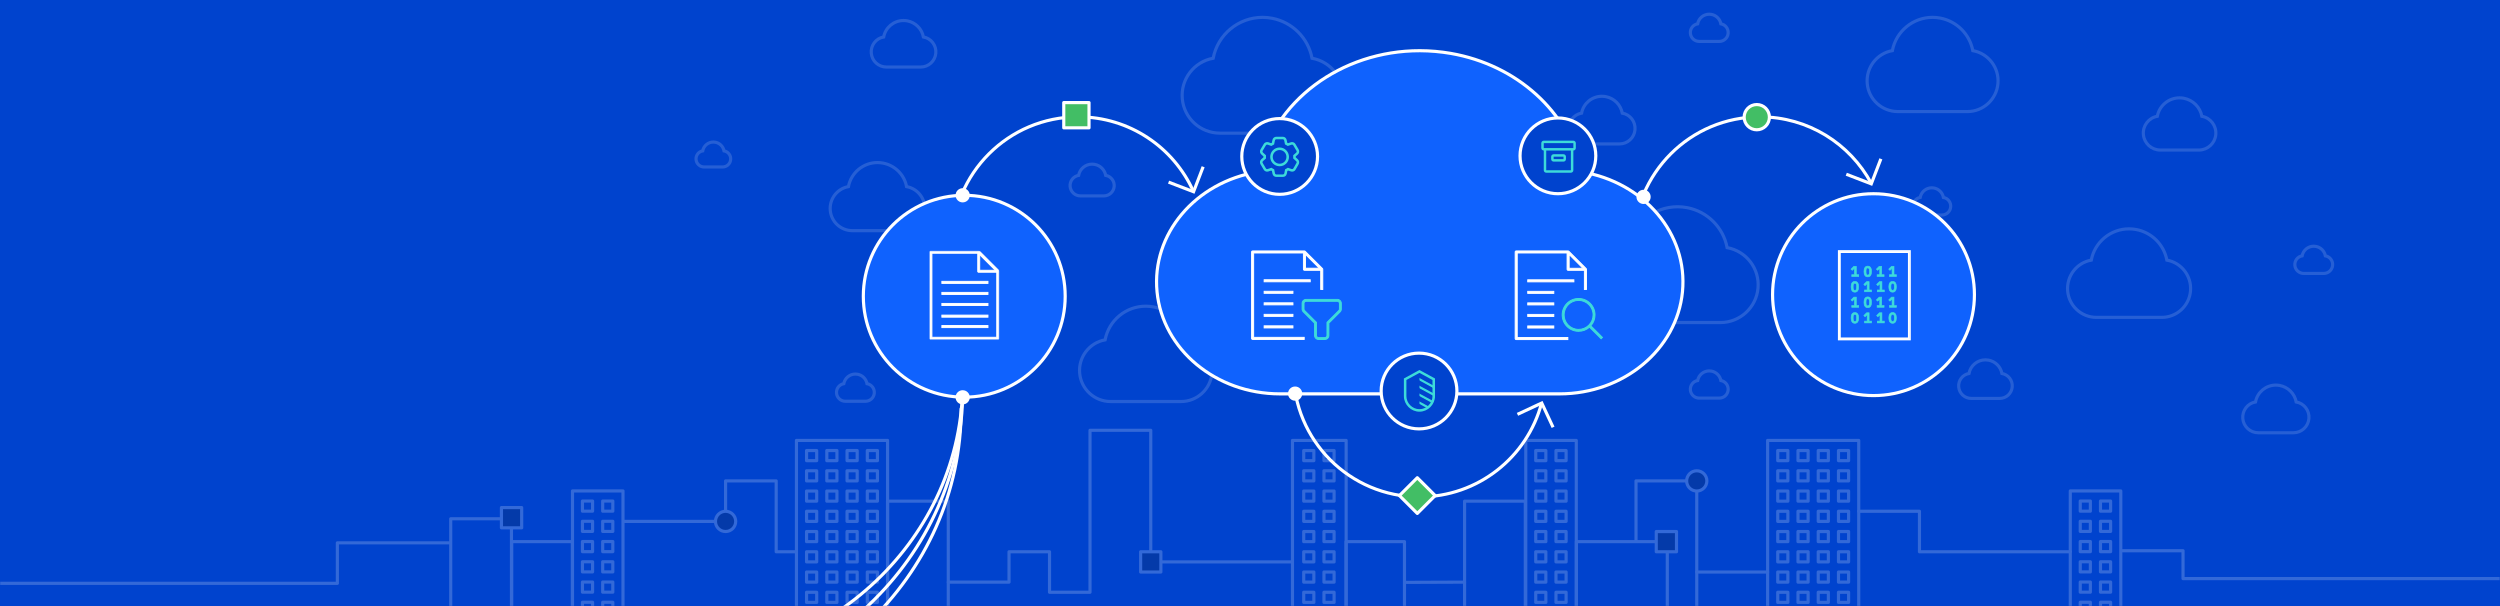 <?xml version="1.0" encoding="UTF-8"?>
<svg width="1584px" height="384px" viewBox="0 0 1584 384" version="1.1" xmlns="http://www.w3.org/2000/svg" xmlns:xlink="http://www.w3.org/1999/xlink">
    <title>max-1584px-16 column</title>
    <defs>
        <rect id="path-1" x="0" y="0" width="1584" height="384"></rect>
        <rect id="path-3" x="0" y="0" width="1584" height="384"></rect>
        <polygon id="path-5" points="0 410.5 1586 410.5 1586 -1.13686838e-13 0 -1.13686838e-13"></polygon>
        <polygon id="path-7" points="0 0 44 0 44 56.155 0 56.155"></polygon>
        <polygon id="path-9" points="0 1.77635684e-14 26 1.77635684e-14 26 26.682 0 26.682"></polygon>
        <path d="M0,24.718 C4.944,24.718 9.063,20.599 9.063,15.655 L9.063,15.655 L9.063,4.944 L0,0 L0,24.718 Z" id="path-11"></path>
        <path d="M0,24.718 C4.944,24.718 9.063,20.599 9.063,15.655 L9.063,15.655 L9.063,4.944 L0,0 L0,24.718 Z" id="path-13"></path>
        <path d="M0,24.718 C4.944,24.718 9.063,20.599 9.063,15.655 L9.063,15.655 L9.063,4.944 L0,0 L0,24.718 Z" id="path-15"></path>
        <path d="M0,24.718 C4.944,24.718 9.063,20.599 9.063,15.655 L9.063,15.655 L9.063,4.944 L0,0 L0,24.718 Z" id="path-17"></path>
        <polygon id="path-19" points="0 2.84217094e-14 64 2.84217094e-14 64 63.192 0 63.192"></polygon>
        <polygon id="path-21" points="-1.21502808e-12 0 64.198 0 64.198 64 -1.21502808e-12 64"></polygon>
        <polygon id="path-23" points="0 0 45.184 0 45.184 56.15 0 56.15"></polygon>
    </defs>
    <g id="max-1584px-16-column" stroke="none" stroke-width="1" fill="none" fill-rule="evenodd">
        <rect fill="#FFFFFF" x="0" y="0" width="1584" height="384"></rect>
        <g id="stage" transform="translate(0, -0)">
            <g id="background">
                <mask id="mask-2" fill="white">
                    <use xlink:href="#path-1"></use>
                </mask>
                <use id="Mask" fill="#0043CE" xlink:href="#path-1"></use>
            </g>
            <mask id="mask-4" fill="white">
                <use xlink:href="#path-3"></use>
            </mask>
            <use id="Mask" fill="#0043CE" xlink:href="#path-3"></use>
            <g id="illus" mask="url(#mask-4)">
                <g transform="translate(-2, -16)">
                    <g id="cloud" transform="translate(443, 25)" opacity="0.15">
                        <path d="M250.993,95 C246.793,94.997 243.183,97.979 242.393,102.104 C239.053,102.709 236.726,105.76 237.026,109.14 C237.326,112.521 240.154,115.115 243.548,115.122 L258.421,115.122 C261.814,115.115 264.643,112.521 264.942,109.14 C265.242,105.76 262.915,102.709 259.575,102.104 C258.901,98.584 256.149,95.832 252.629,95.157 C252.09,95.055 251.542,95.002 250.993,95 Z" id="Shape" stroke="#FFFFFF" stroke-width="2" fill-rule="nonzero"></path>
                        <path d="M816.995,219 C811.893,218.996 807.509,222.618 806.55,227.628 C802.494,228.362 799.667,232.068 800.032,236.174 C800.396,240.28 803.831,243.43 807.952,243.439 L826.016,243.439 C830.138,243.43 833.573,240.28 833.937,236.174 C834.301,232.068 831.474,228.362 827.419,227.628 C826.6,223.353 823.257,220.01 818.982,219.191 C818.327,219.067 817.662,219.003 816.995,219 Z" id="Shape" stroke="#FFFFFF" stroke-width="2" fill-rule="nonzero"></path>
                        <path d="M1000.997,235 C994.694,234.995 989.277,239.47 988.092,245.66 C983.081,246.567 979.589,251.146 980.039,256.219 C980.489,261.291 984.733,265.184 989.825,265.195 L1012.143,265.195 C1017.236,265.184 1021.479,261.291 1021.929,256.219 C1022.379,251.146 1018.887,246.567 1013.876,245.66 C1012.864,240.378 1008.734,236.248 1003.452,235.236 C1002.643,235.083 1001.821,235.004 1000.997,235 Z" id="Shape" stroke="#FFFFFF" stroke-width="2" fill-rule="nonzero"></path>
                        <path d="M641.992,226 C638.392,225.997 635.298,228.553 634.622,232.088 C631.76,232.606 629.765,235.221 630.022,238.118 C630.279,241.015 632.703,243.238 635.611,243.244 L648.357,243.244 C651.265,243.238 653.689,241.015 653.946,238.118 C654.203,235.221 652.209,232.606 649.347,232.088 C648.769,229.072 646.41,226.713 643.394,226.135 C642.931,226.047 642.462,226.002 641.992,226 Z" id="Shape" stroke="#FFFFFF" stroke-width="2" fill-rule="nonzero"></path>
                        <path d="M1024.992,147 C1021.392,146.997 1018.298,149.553 1017.622,153.088 C1014.76,153.606 1012.765,156.221 1013.022,159.118 C1013.279,162.015 1015.703,164.238 1018.611,164.244 L1031.357,164.244 C1034.265,164.238 1036.689,162.015 1036.946,159.118 C1037.203,156.221 1035.209,153.606 1032.347,153.088 C1031.769,150.072 1029.41,147.713 1026.394,147.135 C1025.931,147.047 1025.462,147.002 1024.992,147 Z" id="Shape" stroke="#FFFFFF" stroke-width="2" fill-rule="nonzero"></path>
                        <path d="M641.992,2.61800134e-06 C638.392,-0.003 635.298,2.553 634.622,6.088 C631.76,6.606 629.765,9.221 630.022,12.118 C630.279,15.015 632.703,17.238 635.611,17.244 L648.357,17.244 C651.265,17.238 653.689,15.015 653.946,12.118 C654.203,9.221 652.209,6.606 649.347,6.088 C648.769,3.072 646.41,0.713 643.394,0.135 C642.931,0.047 642.462,0.002 641.992,2.61800134e-06 Z" id="Shape" stroke="#FFFFFF" stroke-width="2" fill-rule="nonzero"></path>
                        <path d="M100.992,228 C97.392,227.997 94.298,230.553 93.622,234.088 C90.76,234.606 88.765,237.221 89.022,240.118 C89.279,243.015 91.703,245.238 94.611,245.244 L107.357,245.244 C110.265,245.238 112.689,243.015 112.946,240.118 C113.203,237.221 111.209,234.606 108.347,234.088 C107.769,231.072 105.41,228.713 102.394,228.135 C101.931,228.047 101.462,228.002 100.992,228 Z" id="Shape" stroke="#FFFFFF" stroke-width="2" fill-rule="nonzero"></path>
                        <path d="M131.497,4 C125.344,3.995 120.056,8.363 118.9,14.406 C114.008,15.292 110.599,19.761 111.038,24.713 C111.477,29.665 115.62,33.464 120.591,33.475 L142.377,33.475 C147.348,33.464 151.491,29.665 151.93,24.713 C152.37,19.761 148.96,15.292 144.069,14.406 C143.081,9.25 139.049,5.218 133.893,4.231 C133.103,4.081 132.301,4.004 131.497,4 Z" id="Shape" stroke="#FFFFFF" stroke-width="2" fill-rule="nonzero"></path>
                        <path d="M782.992,110 C779.392,109.997 776.298,112.553 775.622,116.088 C772.76,116.606 770.765,119.221 771.022,122.118 C771.279,125.015 773.703,127.238 776.611,127.244 L789.357,127.244 C792.265,127.238 794.689,125.015 794.946,122.118 C795.203,119.221 793.209,116.606 790.347,116.088 C789.769,113.072 787.41,110.713 784.394,110.135 C783.931,110.047 783.462,110.002 782.992,110 Z" id="Shape" stroke="#FFFFFF" stroke-width="2" fill-rule="nonzero"></path>
                        <path d="M359.016,2 C343.702,1.987 330.541,12.859 327.662,27.9 C315.487,30.104 307.001,41.229 308.095,53.554 C309.188,65.878 319.499,75.336 331.872,75.362 L386.096,75.362 C398.469,75.336 408.78,65.878 409.874,53.554 C410.967,41.229 402.482,30.104 390.307,27.9 C387.849,15.068 377.813,5.032 364.981,2.574 C363.014,2.201 361.018,2.009 359.016,2 Z" id="Shape" stroke="#FFFFFF" stroke-width="2" fill-rule="nonzero"></path>
                        <path d="M115.003,94 C105.997,93.993 98.256,100.386 96.563,109.232 C89.403,110.528 84.413,117.071 85.056,124.319 C85.699,131.567 91.763,137.129 99.039,137.145 L130.929,137.145 C138.206,137.129 144.27,131.567 144.913,124.319 C145.556,117.071 140.565,110.528 133.405,109.232 C131.96,101.685 126.058,95.783 118.511,94.338 C117.354,94.118 116.18,94.005 115.003,94 Z" id="Shape-Copy" stroke="#FFFFFF" stroke-width="2" fill-rule="nonzero"></path>
                        <path d="M10.991,81 C7.692,80.997 4.856,83.34 4.236,86.58 C1.613,87.055 -0.215,89.452 0.02,92.107 C0.256,94.762 2.477,96.8 5.143,96.805 L16.825,96.805 C19.491,96.8 21.712,94.762 21.948,92.107 C22.184,89.452 20.355,87.055 17.732,86.58 C17.203,83.815 15.041,81.653 12.276,81.124 C11.852,81.043 11.422,81.002 10.991,81 Z" id="Shape-Copy" stroke="#FFFFFF" stroke-width="2" fill-rule="nonzero"></path>
                        <path d="M573.997,52 C567.694,51.995 562.277,56.47 561.092,62.66 C556.081,63.567 552.589,68.146 553.039,73.219 C553.489,78.291 557.733,82.184 562.825,82.195 L585.143,82.195 C590.236,82.184 594.479,78.291 594.929,73.219 C595.379,68.146 591.887,63.567 586.876,62.66 C585.864,57.378 581.734,53.248 576.452,52.236 C575.643,52.083 574.821,52.004 573.997,52 Z" id="Shape" stroke="#FFFFFF" stroke-width="2" fill-rule="nonzero"></path>
                        <path d="M939.999,53 C933.095,52.994 927.162,57.896 925.864,64.676 C920.375,65.67 916.55,70.685 917.043,76.241 C917.536,81.797 922.184,86.06 927.762,86.072 L952.207,86.072 C957.784,86.06 962.433,81.797 962.926,76.241 C963.419,70.685 959.593,65.67 954.105,64.676 C952.997,58.891 948.472,54.367 942.688,53.259 C941.801,53.091 940.901,53.004 939.999,53 Z" id="Shape" stroke="#FFFFFF" stroke-width="2" fill-rule="nonzero"></path>
                        <path d="M622.016,122 C606.702,121.987 593.541,132.859 590.662,147.9 C578.487,150.104 570.001,161.229 571.095,173.554 C572.188,185.878 582.499,195.336 594.872,195.362 L649.096,195.362 C661.469,195.336 671.78,185.878 672.874,173.554 C673.967,161.229 665.482,150.104 653.307,147.9 C650.849,135.068 640.813,125.032 627.981,122.574 C626.014,122.201 624.018,122.009 622.016,122 Z" id="Shape" stroke="#FFFFFF" stroke-width="2" fill-rule="nonzero"></path>
                        <path d="M783.51,2 C771.05,1.99 760.341,10.836 757.998,23.074 C748.092,24.868 741.187,33.919 742.077,43.948 C742.967,53.976 751.356,61.671 761.424,61.693 L805.544,61.693 C815.612,61.671 824.002,53.976 824.891,43.948 C825.781,33.919 818.877,24.868 808.97,23.074 C806.97,12.633 798.805,4.467 788.363,2.467 C786.763,2.164 785.139,2.007 783.51,2 Z" id="Shape" stroke="#FFFFFF" stroke-width="2" fill-rule="nonzero"></path>
                        <path d="M908.009,136 C896.299,135.99 886.235,144.303 884.034,155.804 C874.725,157.49 868.236,165.996 869.072,175.42 C869.908,184.843 877.793,192.075 887.253,192.095 L928.715,192.095 C938.176,192.075 946.06,184.843 946.896,175.42 C947.732,165.996 941.244,157.49 931.934,155.804 C930.055,145.992 922.381,138.319 912.569,136.439 C911.066,136.154 909.539,136.007 908.009,136 Z" id="Shape" stroke="#FFFFFF" stroke-width="2" fill-rule="nonzero"></path>
                        <path d="M285.01,185 C272.4,184.99 261.562,193.942 259.191,206.328 C249.165,208.143 242.178,217.304 243.078,227.453 C243.978,237.602 252.469,245.39 262.658,245.412 L307.31,245.412 C317.499,245.39 325.99,237.602 326.89,227.453 C327.791,217.304 320.803,208.143 310.777,206.328 C308.753,195.761 300.489,187.497 289.922,185.473 C288.303,185.165 286.659,185.007 285.01,185 Z" id="Shape" stroke="#FFFFFF" stroke-width="2" fill-rule="nonzero"></path>
                    </g>
                    <g id="curve" transform="translate(605.194, 90.04)">
                        <path d="M-8.66862138e-13,79.974 C-8.66862138e-13,35.806 35.806,-4.26325641e-14 79.974,-4.26325641e-14 C112.441,-4.26325641e-14 140.389,19.347 152.919,47.14" id="Stroke-1" stroke="#FFFFFF" stroke-width="2"></path>
                        <path d="M216.269,220.195 C225.357,186.01 256.519,160.822 293.564,160.822 C337.733,160.822 373.539,196.628 373.539,240.797" id="Stroke-1" stroke="#FFFFFF" stroke-width="2" transform="translate(294.904, 200.81) rotate(180) translate(-294.904, -200.81) "></path>
                        <path d="M432,79.974 C432,35.806 467.806,-4.26325641e-14 511.974,-4.26325641e-14 C542.452,-4.26325641e-14 568.948,17.049 582.445,42.13" id="Stroke-1" stroke="#FFFFFF" stroke-width="2"></path>
                        <polyline id="Stroke-4" stroke="#FFFFFF" stroke-width="2" transform="translate(580.011, 36.964) rotate(-204) translate(-580.011, -36.964) " points="568.011 42.968 580.011 30.96 592.011 42.968"></polyline>
                    </g>
                    <g id="city" opacity="0.201" transform="translate(0, -0)">
                        <g id="Group-341" transform="translate(0, -0)">
                            <mask id="mask-6" fill="white">
                                <use xlink:href="#path-5"></use>
                            </mask>
                            <g id="Clip-127"></g>
                            <polygon id="Stroke-141" stroke="#FFFFFF" stroke-width="2" stroke-linecap="round" stroke-linejoin="round" mask="url(#mask-6)" points="929.953 410.5 968.438 410.5 968.438 333.531 929.953 333.531"></polygon>
                            <polygon id="Stroke-142" stroke="#FFFFFF" stroke-width="2" stroke-linecap="round" stroke-linejoin="round" mask="url(#mask-6)" points="854.883 410.5 891.883 410.5 891.883 359.188 854.883 359.188"></polygon>
                            <polygon id="Stroke-142" stroke="#FFFFFF" stroke-width="2" stroke-linecap="round" stroke-linejoin="round" mask="url(#mask-6)" points="326.2 410.5 364.684 410.5 364.684 359.188 326.2 359.188"></polygon>
                            <polygon id="Stroke-144" stroke="#FFFFFF" stroke-width="2" stroke-linecap="round" stroke-linejoin="round" mask="url(#mask-6)" points="820.914 410.5 854.914 410.5 854.914 295.047 820.914 295.047"></polygon>
                            <polygon id="Stroke-256" stroke="#FFFFFF" stroke-width="2" stroke-linecap="round" stroke-linejoin="round" mask="url(#mask-6)" points="840.867 307.875 847.281 307.875 847.281 301.461 840.867 301.461"></polygon>
                            <polygon id="Stroke-257" stroke="#FFFFFF" stroke-width="2" stroke-linecap="round" stroke-linejoin="round" mask="url(#mask-6)" points="828.039 307.875 834.453 307.875 834.453 301.461 828.039 301.461"></polygon>
                            <polygon id="Stroke-260" stroke="#FFFFFF" stroke-width="2" stroke-linecap="round" stroke-linejoin="round" mask="url(#mask-6)" points="840.867 320.703 847.281 320.703 847.281 314.289 840.867 314.289"></polygon>
                            <polygon id="Stroke-261" stroke="#FFFFFF" stroke-width="2" stroke-linecap="round" stroke-linejoin="round" mask="url(#mask-6)" points="828.039 320.703 834.453 320.703 834.453 314.289 828.039 314.289"></polygon>
                            <polygon id="Stroke-264" stroke="#FFFFFF" stroke-width="2" stroke-linecap="round" stroke-linejoin="round" mask="url(#mask-6)" points="840.867 333.531 847.281 333.531 847.281 327.117 840.867 327.117"></polygon>
                            <polygon id="Stroke-265" stroke="#FFFFFF" stroke-width="2" stroke-linecap="round" stroke-linejoin="round" mask="url(#mask-6)" points="828.039 333.531 834.453 333.531 834.453 327.117 828.039 327.117"></polygon>
                            <polygon id="Stroke-268" stroke="#FFFFFF" stroke-width="2" stroke-linecap="round" stroke-linejoin="round" mask="url(#mask-6)" points="840.867 346.359 847.281 346.359 847.281 339.945 840.867 339.945"></polygon>
                            <polygon id="Stroke-269" stroke="#FFFFFF" stroke-width="2" stroke-linecap="round" stroke-linejoin="round" mask="url(#mask-6)" points="828.039 346.359 834.453 346.359 834.453 339.945 828.039 339.945"></polygon>
                            <polygon id="Stroke-272" stroke="#FFFFFF" stroke-width="2" stroke-linecap="round" stroke-linejoin="round" mask="url(#mask-6)" points="840.867 359.188 847.281 359.188 847.281 352.773 840.867 352.773"></polygon>
                            <polygon id="Stroke-273" stroke="#FFFFFF" stroke-width="2" stroke-linecap="round" stroke-linejoin="round" mask="url(#mask-6)" points="828.039 359.188 834.453 359.188 834.453 352.773 828.039 352.773"></polygon>
                            <polygon id="Stroke-276" stroke="#FFFFFF" stroke-width="2" stroke-linecap="round" stroke-linejoin="round" mask="url(#mask-6)" points="840.867 372.016 847.281 372.016 847.281 365.602 840.867 365.602"></polygon>
                            <polygon id="Stroke-277" stroke="#FFFFFF" stroke-width="2" stroke-linecap="round" stroke-linejoin="round" mask="url(#mask-6)" points="828.039 372.016 834.453 372.016 834.453 365.602 828.039 365.602"></polygon>
                            <polygon id="Stroke-280" stroke="#FFFFFF" stroke-width="2" stroke-linecap="round" stroke-linejoin="round" mask="url(#mask-6)" points="840.867 384.844 847.281 384.844 847.281 378.43 840.867 378.43"></polygon>
                            <polygon id="Stroke-281" stroke="#FFFFFF" stroke-width="2" stroke-linecap="round" stroke-linejoin="round" mask="url(#mask-6)" points="828.039 384.844 834.453 384.844 834.453 378.43 828.039 378.43"></polygon>
                            <polygon id="Stroke-284" stroke="#FFFFFF" stroke-width="2" stroke-linecap="round" stroke-linejoin="round" mask="url(#mask-6)" points="840.867 397.672 847.281 397.672 847.281 391.258 840.867 391.258"></polygon>
                            <polygon id="Stroke-285" stroke="#FFFFFF" stroke-width="2" stroke-linecap="round" stroke-linejoin="round" mask="url(#mask-6)" points="828.039 397.672 834.453 397.672 834.453 391.258 828.039 391.258"></polygon>
                            <polygon id="Stroke-146" stroke="#FFFFFF" stroke-width="2" stroke-linecap="round" stroke-linejoin="round" mask="url(#mask-6)" points="564.352 410.5 602.836 410.5 602.836 333.531 564.352 333.531"></polygon>
                            <g id="Group-5" mask="url(#mask-6)">
                                <g transform="translate(2, 295.047)">
                                    <g id="Group-2" transform="translate(285.578, 19.242)">
                                        <polygon id="Stroke-147" stroke="#FFFFFF" stroke-width="2" stroke-linecap="round" stroke-linejoin="round" points="751 96.211 789.484 96.211 789.484 6.414 751 6.414"></polygon>
                                        <line x1="789.484" y1="64.141" x2="834.383" y2="64.141" id="Stroke-324" stroke="#FFFFFF" stroke-width="2" stroke-linecap="round" stroke-linejoin="round"></line>
                                        <polygon id="Fill-326" fill="#0043CE" points="712.516 96.211 770.116 96.211 770.116 44.898 712.516 44.898"></polygon>
                                        <polygon id="Stroke-327" stroke="#FFFFFF" stroke-width="2" stroke-linecap="round" stroke-linejoin="round" points="713.222 96.211 770.822 96.211 770.822 44.898 713.222 44.898"></polygon>
                                        <path d="M795.898,6.414 C795.898,9.956 793.027,12.828 789.484,12.828 C785.942,12.828 783.07,9.956 783.07,6.414 C783.07,2.872 785.942,0 789.484,0 C793.027,0 795.898,2.872 795.898,6.414" id="Fill-328" fill="#161616"></path>
                                        <path d="M795.898,6.414 C795.898,9.956 793.027,12.828 789.484,12.828 C785.942,12.828 783.07,9.956 783.07,6.414 C783.07,2.872 785.942,0 789.484,0 C793.027,0 795.898,2.872 795.898,6.414 Z" id="Stroke-329" stroke="#FFFFFF" stroke-width="2" stroke-linecap="round" stroke-linejoin="round"></path>
                                        <g id="Group-7" transform="translate(0, 30.414)" stroke="#FFFFFF" stroke-linecap="round" stroke-linejoin="round" stroke-width="2">
                                            <polygon id="Stroke-147" points="0 89.797 38.484 89.797 38.484 0 0 0"></polygon>
                                        </g>
                                        <polygon id="Fill-334" fill="#161616" points="763.828 51.312 776.656 51.312 776.656 38.484 763.828 38.484"></polygon>
                                        <polygon id="Stroke-335" stroke="#FFFFFF" stroke-width="2" stroke-linecap="round" stroke-linejoin="round" points="763.828 51.312 776.656 51.312 776.656 38.484 763.828 38.484"></polygon>
                                    </g>
                                    <g id="Group-4" stroke-linecap="round" stroke-linejoin="round">
                                        <polygon id="Stroke-288" stroke="#FFFFFF" stroke-width="2" points="1119.961 115.453 1177.688 115.453 1177.688 0 1119.961 0"></polygon>
                                        <polygon id="Stroke-289" stroke="#FFFFFF" stroke-width="2" points="1152.031 12.828 1158.445 12.828 1158.445 6.414 1152.031 6.414"></polygon>
                                        <polygon id="Stroke-290" stroke="#FFFFFF" stroke-width="2" points="1139.203 12.828 1145.617 12.828 1145.617 6.414 1139.203 6.414"></polygon>
                                        <polygon id="Stroke-291" stroke="#FFFFFF" stroke-width="2" points="1126.375 12.828 1132.789 12.828 1132.789 6.414 1126.375 6.414"></polygon>
                                        <polygon id="Stroke-292" stroke="#FFFFFF" stroke-width="2" points="1164.859 12.828 1171.273 12.828 1171.273 6.414 1164.859 6.414"></polygon>
                                        <polygon id="Stroke-293" stroke="#FFFFFF" stroke-width="2" points="1152.031 25.656 1158.445 25.656 1158.445 19.242 1152.031 19.242"></polygon>
                                        <polygon id="Stroke-294" stroke="#FFFFFF" stroke-width="2" points="1139.203 25.656 1145.617 25.656 1145.617 19.242 1139.203 19.242"></polygon>
                                        <polygon id="Stroke-295" stroke="#FFFFFF" stroke-width="2" points="1126.375 25.656 1132.789 25.656 1132.789 19.242 1126.375 19.242"></polygon>
                                        <polygon id="Stroke-296" stroke="#FFFFFF" stroke-width="2" points="1164.859 25.656 1171.273 25.656 1171.273 19.242 1164.859 19.242"></polygon>
                                        <polygon id="Stroke-297" stroke="#FFFFFF" stroke-width="2" points="1152.031 38.484 1158.445 38.484 1158.445 32.07 1152.031 32.07"></polygon>
                                        <polygon id="Stroke-298" stroke="#FFFFFF" stroke-width="2" points="1139.203 38.484 1145.617 38.484 1145.617 32.07 1139.203 32.07"></polygon>
                                        <polygon id="Stroke-299" stroke="#FFFFFF" stroke-width="2" points="1126.375 38.484 1132.789 38.484 1132.789 32.07 1126.375 32.07"></polygon>
                                        <polygon id="Stroke-300" stroke="#FFFFFF" stroke-width="2" points="1164.859 38.484 1171.273 38.484 1171.273 32.07 1164.859 32.07"></polygon>
                                        <polygon id="Stroke-301" stroke="#FFFFFF" stroke-width="2" points="1152.031 51.312 1158.445 51.312 1158.445 44.898 1152.031 44.898"></polygon>
                                        <polygon id="Stroke-302" stroke="#FFFFFF" stroke-width="2" points="1139.203 51.312 1145.617 51.312 1145.617 44.898 1139.203 44.898"></polygon>
                                        <polygon id="Stroke-303" stroke="#FFFFFF" stroke-width="2" points="1126.375 51.312 1132.789 51.312 1132.789 44.898 1126.375 44.898"></polygon>
                                        <polygon id="Stroke-304" stroke="#FFFFFF" stroke-width="2" points="1164.859 51.312 1171.273 51.312 1171.273 44.898 1164.859 44.898"></polygon>
                                        <polygon id="Stroke-305" stroke="#FFFFFF" stroke-width="2" points="1152.031 64.141 1158.445 64.141 1158.445 57.727 1152.031 57.727"></polygon>
                                        <polygon id="Stroke-306" stroke="#FFFFFF" stroke-width="2" points="1139.203 64.141 1145.617 64.141 1145.617 57.727 1139.203 57.727"></polygon>
                                        <polygon id="Stroke-307" stroke="#FFFFFF" stroke-width="2" points="1126.375 64.141 1132.789 64.141 1132.789 57.727 1126.375 57.727"></polygon>
                                        <polygon id="Stroke-308" stroke="#FFFFFF" stroke-width="2" points="1164.859 64.141 1171.273 64.141 1171.273 57.727 1164.859 57.727"></polygon>
                                        <polygon id="Stroke-309" stroke="#FFFFFF" stroke-width="2" points="1152.031 76.969 1158.445 76.969 1158.445 70.555 1152.031 70.555"></polygon>
                                        <polygon id="Stroke-310" stroke="#FFFFFF" stroke-width="2" points="1139.203 76.969 1145.617 76.969 1145.617 70.555 1139.203 70.555"></polygon>
                                        <polygon id="Stroke-311" stroke="#FFFFFF" stroke-width="2" points="1126.375 76.969 1132.789 76.969 1132.789 70.555 1126.375 70.555"></polygon>
                                        <polygon id="Stroke-312" stroke="#FFFFFF" stroke-width="2" points="1164.859 76.969 1171.273 76.969 1171.273 70.555 1164.859 70.555"></polygon>
                                        <polygon id="Stroke-313" stroke="#FFFFFF" stroke-width="2" points="1152.031 89.797 1158.445 89.797 1158.445 83.383 1152.031 83.383"></polygon>
                                        <polygon id="Stroke-314" stroke="#FFFFFF" stroke-width="2" points="1139.203 89.797 1145.617 89.797 1145.617 83.383 1139.203 83.383"></polygon>
                                        <polygon id="Stroke-315" stroke="#FFFFFF" stroke-width="2" points="1126.375 89.797 1132.789 89.797 1132.789 83.383 1126.375 83.383"></polygon>
                                        <polygon id="Stroke-316" stroke="#FFFFFF" stroke-width="2" points="1164.859 89.797 1171.273 89.797 1171.273 83.383 1164.859 83.383"></polygon>
                                        <polygon id="Stroke-317" stroke="#FFFFFF" stroke-width="2" points="1152.031 102.625 1158.445 102.625 1158.445 96.211 1152.031 96.211"></polygon>
                                        <polygon id="Stroke-318" stroke="#FFFFFF" stroke-width="2" points="1139.203 102.625 1145.617 102.625 1145.617 96.211 1139.203 96.211"></polygon>
                                        <polygon id="Stroke-319" stroke="#FFFFFF" stroke-width="2" points="1126.375 102.625 1132.789 102.625 1132.789 96.211 1126.375 96.211"></polygon>
                                        <polygon id="Stroke-320" stroke="#FFFFFF" stroke-width="2" points="1164.859 102.625 1171.273 102.625 1171.273 96.211 1164.859 96.211"></polygon>
                                        <polyline id="Stroke-325" stroke="#FFFFFF" stroke-width="2" points="1177.688 44.898 1216.172 44.898 1216.172 70.555 1311.73 70.555"></polyline>
                                        <polyline id="Stroke-325" stroke="#FFFFFF" stroke-width="2" points="1344.688 69.898 1383.172 69.898 1383.172 87.555 1585.73 87.555"></polyline>
                                        <polyline id="Stroke-325-Copy" stroke="#FFFFFF" stroke-width="2" transform="translate(142.395, 77.727) scale(-1, 1) translate(-142.395, -77.727) " points="0 64.898 71.039 64.898 71.039 90.555 284.791 90.555"></polyline>
                                    </g>
                                </g>
                            </g>
                            <polygon id="Stroke-254" stroke="#FFFFFF" stroke-width="2" stroke-linecap="round" stroke-linejoin="round" mask="url(#mask-6)" points="506.625 410.5 564.352 410.5 564.352 295.047 506.625 295.047"></polygon>
                            <polygon id="Stroke-255" stroke="#FFFFFF" stroke-width="2" stroke-linecap="round" stroke-linejoin="round" mask="url(#mask-6)" points="538.695 307.875 545.109 307.875 545.109 301.461 538.695 301.461"></polygon>
                            <polygon id="Stroke-256" stroke="#FFFFFF" stroke-width="2" stroke-linecap="round" stroke-linejoin="round" mask="url(#mask-6)" points="525.867 307.875 532.281 307.875 532.281 301.461 525.867 301.461"></polygon>
                            <polygon id="Stroke-257" stroke="#FFFFFF" stroke-width="2" stroke-linecap="round" stroke-linejoin="round" mask="url(#mask-6)" points="513.039 307.875 519.453 307.875 519.453 301.461 513.039 301.461"></polygon>
                            <polygon id="Stroke-258" stroke="#FFFFFF" stroke-width="2" stroke-linecap="round" stroke-linejoin="round" mask="url(#mask-6)" points="551.523 307.875 557.938 307.875 557.938 301.461 551.523 301.461"></polygon>
                            <polygon id="Stroke-259" stroke="#FFFFFF" stroke-width="2" stroke-linecap="round" stroke-linejoin="round" mask="url(#mask-6)" points="538.695 320.703 545.109 320.703 545.109 314.289 538.695 314.289"></polygon>
                            <polygon id="Stroke-260" stroke="#FFFFFF" stroke-width="2" stroke-linecap="round" stroke-linejoin="round" mask="url(#mask-6)" points="525.867 320.703 532.281 320.703 532.281 314.289 525.867 314.289"></polygon>
                            <polygon id="Stroke-261" stroke="#FFFFFF" stroke-width="2" stroke-linecap="round" stroke-linejoin="round" mask="url(#mask-6)" points="513.039 320.703 519.453 320.703 519.453 314.289 513.039 314.289"></polygon>
                            <polygon id="Stroke-262" stroke="#FFFFFF" stroke-width="2" stroke-linecap="round" stroke-linejoin="round" mask="url(#mask-6)" points="551.523 320.703 557.938 320.703 557.938 314.289 551.523 314.289"></polygon>
                            <polygon id="Stroke-263" stroke="#FFFFFF" stroke-width="2" stroke-linecap="round" stroke-linejoin="round" mask="url(#mask-6)" points="538.695 333.531 545.109 333.531 545.109 327.117 538.695 327.117"></polygon>
                            <polygon id="Stroke-264" stroke="#FFFFFF" stroke-width="2" stroke-linecap="round" stroke-linejoin="round" mask="url(#mask-6)" points="525.867 333.531 532.281 333.531 532.281 327.117 525.867 327.117"></polygon>
                            <polygon id="Stroke-265" stroke="#FFFFFF" stroke-width="2" stroke-linecap="round" stroke-linejoin="round" mask="url(#mask-6)" points="513.039 333.531 519.453 333.531 519.453 327.117 513.039 327.117"></polygon>
                            <polygon id="Stroke-266" stroke="#FFFFFF" stroke-width="2" stroke-linecap="round" stroke-linejoin="round" mask="url(#mask-6)" points="551.523 333.531 557.938 333.531 557.938 327.117 551.523 327.117"></polygon>
                            <polygon id="Stroke-267" stroke="#FFFFFF" stroke-width="2" stroke-linecap="round" stroke-linejoin="round" mask="url(#mask-6)" points="538.695 346.359 545.109 346.359 545.109 339.945 538.695 339.945"></polygon>
                            <polygon id="Stroke-268" stroke="#FFFFFF" stroke-width="2" stroke-linecap="round" stroke-linejoin="round" mask="url(#mask-6)" points="525.867 346.359 532.281 346.359 532.281 339.945 525.867 339.945"></polygon>
                            <polygon id="Stroke-269" stroke="#FFFFFF" stroke-width="2" stroke-linecap="round" stroke-linejoin="round" mask="url(#mask-6)" points="513.039 346.359 519.453 346.359 519.453 339.945 513.039 339.945"></polygon>
                            <polygon id="Stroke-270" stroke="#FFFFFF" stroke-width="2" stroke-linecap="round" stroke-linejoin="round" mask="url(#mask-6)" points="551.523 346.359 557.938 346.359 557.938 339.945 551.523 339.945"></polygon>
                            <polygon id="Stroke-271" stroke="#FFFFFF" stroke-width="2" stroke-linecap="round" stroke-linejoin="round" mask="url(#mask-6)" points="538.695 359.188 545.109 359.188 545.109 352.773 538.695 352.773"></polygon>
                            <polygon id="Stroke-272" stroke="#FFFFFF" stroke-width="2" stroke-linecap="round" stroke-linejoin="round" mask="url(#mask-6)" points="525.867 359.188 532.281 359.188 532.281 352.773 525.867 352.773"></polygon>
                            <polygon id="Stroke-273" stroke="#FFFFFF" stroke-width="2" stroke-linecap="round" stroke-linejoin="round" mask="url(#mask-6)" points="513.039 359.188 519.453 359.188 519.453 352.773 513.039 352.773"></polygon>
                            <polygon id="Stroke-274" stroke="#FFFFFF" stroke-width="2" stroke-linecap="round" stroke-linejoin="round" mask="url(#mask-6)" points="551.523 359.188 557.938 359.188 557.938 352.773 551.523 352.773"></polygon>
                            <polygon id="Stroke-275" stroke="#FFFFFF" stroke-width="2" stroke-linecap="round" stroke-linejoin="round" mask="url(#mask-6)" points="538.695 372.016 545.109 372.016 545.109 365.602 538.695 365.602"></polygon>
                            <polygon id="Stroke-276" stroke="#FFFFFF" stroke-width="2" stroke-linecap="round" stroke-linejoin="round" mask="url(#mask-6)" points="525.867 372.016 532.281 372.016 532.281 365.602 525.867 365.602"></polygon>
                            <polygon id="Stroke-277" stroke="#FFFFFF" stroke-width="2" stroke-linecap="round" stroke-linejoin="round" mask="url(#mask-6)" points="513.039 372.016 519.453 372.016 519.453 365.602 513.039 365.602"></polygon>
                            <polygon id="Stroke-278" stroke="#FFFFFF" stroke-width="2" stroke-linecap="round" stroke-linejoin="round" mask="url(#mask-6)" points="551.523 372.016 557.938 372.016 557.938 365.602 551.523 365.602"></polygon>
                            <polygon id="Stroke-279" stroke="#FFFFFF" stroke-width="2" stroke-linecap="round" stroke-linejoin="round" mask="url(#mask-6)" points="538.695 384.844 545.109 384.844 545.109 378.43 538.695 378.43"></polygon>
                            <polygon id="Stroke-280" stroke="#FFFFFF" stroke-width="2" stroke-linecap="round" stroke-linejoin="round" mask="url(#mask-6)" points="525.867 384.844 532.281 384.844 532.281 378.43 525.867 378.43"></polygon>
                            <polygon id="Stroke-281" stroke="#FFFFFF" stroke-width="2" stroke-linecap="round" stroke-linejoin="round" mask="url(#mask-6)" points="513.039 384.844 519.453 384.844 519.453 378.43 513.039 378.43"></polygon>
                            <polygon id="Stroke-282" stroke="#FFFFFF" stroke-width="2" stroke-linecap="round" stroke-linejoin="round" mask="url(#mask-6)" points="551.523 384.844 557.938 384.844 557.938 378.43 551.523 378.43"></polygon>
                            <polygon id="Stroke-283" stroke="#FFFFFF" stroke-width="2" stroke-linecap="round" stroke-linejoin="round" mask="url(#mask-6)" points="538.695 397.672 545.109 397.672 545.109 391.258 538.695 391.258"></polygon>
                            <polygon id="Stroke-284" stroke="#FFFFFF" stroke-width="2" stroke-linecap="round" stroke-linejoin="round" mask="url(#mask-6)" points="525.867 397.672 532.281 397.672 532.281 391.258 525.867 391.258"></polygon>
                            <polygon id="Stroke-285" stroke="#FFFFFF" stroke-width="2" stroke-linecap="round" stroke-linejoin="round" mask="url(#mask-6)" points="513.039 397.672 519.453 397.672 519.453 391.258 513.039 391.258"></polygon>
                            <polygon id="Stroke-286" stroke="#FFFFFF" stroke-width="2" stroke-linecap="round" stroke-linejoin="round" mask="url(#mask-6)" points="551.523 397.672 557.938 397.672 557.938 391.258 551.523 391.258"></polygon>
                            <g id="Group" mask="url(#mask-6)" stroke="#FFFFFF" stroke-linecap="round" stroke-linejoin="round" stroke-width="2">
                                <g transform="translate(968.73, 295.047)">
                                    <polygon id="Stroke-254" points="0 115.453 32 115.453 32 0 0 0"></polygon>
                                    <polygon id="Stroke-256" points="19.137 12.828 25.551 12.828 25.551 6.414 19.137 6.414"></polygon>
                                    <polygon id="Stroke-257" points="6.309 12.828 12.723 12.828 12.723 6.414 6.309 6.414"></polygon>
                                    <polygon id="Stroke-260" points="19.137 25.656 25.551 25.656 25.551 19.242 19.137 19.242"></polygon>
                                    <polygon id="Stroke-261" points="6.309 25.656 12.723 25.656 12.723 19.242 6.309 19.242"></polygon>
                                    <polygon id="Stroke-264" points="19.137 38.484 25.551 38.484 25.551 32.07 19.137 32.07"></polygon>
                                    <polygon id="Stroke-265" points="6.309 38.484 12.723 38.484 12.723 32.07 6.309 32.07"></polygon>
                                    <polygon id="Stroke-268" points="19.137 51.312 25.551 51.312 25.551 44.898 19.137 44.898"></polygon>
                                    <polygon id="Stroke-269" points="6.309 51.312 12.723 51.312 12.723 44.898 6.309 44.898"></polygon>
                                    <polygon id="Stroke-272" points="19.137 64.141 25.551 64.141 25.551 57.727 19.137 57.727"></polygon>
                                    <polygon id="Stroke-273" points="6.309 64.141 12.723 64.141 12.723 57.727 6.309 57.727"></polygon>
                                    <polygon id="Stroke-276" points="19.137 76.969 25.551 76.969 25.551 70.555 19.137 70.555"></polygon>
                                    <polygon id="Stroke-277" points="6.309 76.969 12.723 76.969 12.723 70.555 6.309 70.555"></polygon>
                                    <polygon id="Stroke-280" points="19.137 89.797 25.551 89.797 25.551 83.383 19.137 83.383"></polygon>
                                    <polygon id="Stroke-281" points="6.309 89.797 12.723 89.797 12.723 83.383 6.309 83.383"></polygon>
                                    <polygon id="Stroke-284" points="19.137 102.625 25.551 102.625 25.551 96.211 19.137 96.211"></polygon>
                                    <polygon id="Stroke-285" points="6.309 102.625 12.723 102.625 12.723 96.211 6.309 96.211"></polygon>
                                </g>
                            </g>
                            <g id="Group" mask="url(#mask-6)" stroke="#FFFFFF" stroke-linecap="round" stroke-linejoin="round" stroke-width="2">
                                <g transform="translate(364.73, 327.047)">
                                    <polygon id="Stroke-254" points="0 115.453 32 115.453 32 0 0 0"></polygon>
                                    <polygon id="Stroke-256" points="19.137 12.828 25.551 12.828 25.551 6.414 19.137 6.414"></polygon>
                                    <polygon id="Stroke-257" points="6.309 12.828 12.723 12.828 12.723 6.414 6.309 6.414"></polygon>
                                    <polygon id="Stroke-260" points="19.137 25.656 25.551 25.656 25.551 19.242 19.137 19.242"></polygon>
                                    <polygon id="Stroke-261" points="6.309 25.656 12.723 25.656 12.723 19.242 6.309 19.242"></polygon>
                                    <polygon id="Stroke-264" points="19.137 38.484 25.551 38.484 25.551 32.07 19.137 32.07"></polygon>
                                    <polygon id="Stroke-265" points="6.309 38.484 12.723 38.484 12.723 32.07 6.309 32.07"></polygon>
                                    <polygon id="Stroke-268" points="19.137 51.312 25.551 51.312 25.551 44.898 19.137 44.898"></polygon>
                                    <polygon id="Stroke-269" points="6.309 51.312 12.723 51.312 12.723 44.898 6.309 44.898"></polygon>
                                    <polygon id="Stroke-272" points="19.137 64.141 25.551 64.141 25.551 57.727 19.137 57.727"></polygon>
                                    <polygon id="Stroke-273" points="6.309 64.141 12.723 64.141 12.723 57.727 6.309 57.727"></polygon>
                                    <polygon id="Stroke-276" points="19.137 76.969 25.551 76.969 25.551 70.555 19.137 70.555"></polygon>
                                    <polygon id="Stroke-277" points="6.309 76.969 12.723 76.969 12.723 70.555 6.309 70.555"></polygon>
                                    <polygon id="Stroke-254" points="949 115.453 981 115.453 981 -9.9475983e-14 949 -9.9475983e-14"></polygon>
                                    <polygon id="Stroke-256" points="968.137 12.828 974.551 12.828 974.551 6.414 968.137 6.414"></polygon>
                                    <polygon id="Stroke-257" points="955.309 12.828 961.723 12.828 961.723 6.414 955.309 6.414"></polygon>
                                    <polygon id="Stroke-260" points="968.137 25.656 974.551 25.656 974.551 19.242 968.137 19.242"></polygon>
                                    <polygon id="Stroke-261" points="955.309 25.656 961.723 25.656 961.723 19.242 955.309 19.242"></polygon>
                                    <polygon id="Stroke-264" points="968.137 38.484 974.551 38.484 974.551 32.07 968.137 32.07"></polygon>
                                    <polygon id="Stroke-265" points="955.309 38.484 961.723 38.484 961.723 32.07 955.309 32.07"></polygon>
                                    <polygon id="Stroke-268" points="968.137 51.312 974.551 51.312 974.551 44.898 968.137 44.898"></polygon>
                                    <polygon id="Stroke-269" points="955.309 51.312 961.723 51.312 961.723 44.898 955.309 44.898"></polygon>
                                    <polygon id="Stroke-272" points="968.137 64.141 974.551 64.141 974.551 57.727 968.137 57.727"></polygon>
                                    <polygon id="Stroke-273" points="955.309 64.141 961.723 64.141 961.723 57.727 955.309 57.727"></polygon>
                                    <polygon id="Stroke-276" points="968.137 76.969 974.551 76.969 974.551 70.555 968.137 70.555"></polygon>
                                    <polygon id="Stroke-277" points="955.309 76.969 961.723 76.969 961.723 70.555 955.309 70.555"></polygon>
                                </g>
                            </g>
                            <polyline id="Stroke-321" stroke="#FFFFFF" stroke-width="2" stroke-linecap="round" stroke-linejoin="round" mask="url(#mask-6)" points="602.836 384.844 641.32 384.844 641.32 365.602 666.977 365.602 666.977 391.258 692.633 391.258 692.633 288.633 731.117 288.633 731.117 372.016 820.914 372.016"></polyline>
                            <polyline id="Stroke-322" stroke="#FFFFFF" stroke-width="2" stroke-linecap="round" stroke-linejoin="round" mask="url(#mask-6)" points="397.586 346.359 461.727 346.359 461.727 320.703 493.797 320.703 493.797 365.602 506.625 365.602"></polyline>
                            <line x1="892" y1="385" x2="929.953" y2="384.844" id="Stroke-323" stroke="#FFFFFF" stroke-width="2" stroke-linecap="round" stroke-linejoin="round" mask="url(#mask-6)"></line>
                            <path d="M468.141,346.359 C468.141,349.902 465.269,352.773 461.727,352.773 C458.184,352.773 455.312,349.902 455.312,346.359 C455.312,342.817 458.184,339.945 461.727,339.945 C465.269,339.945 468.141,342.817 468.141,346.359" id="Fill-330" fill="#161616" mask="url(#mask-6)"></path>
                            <path d="M468.141,346.359 C468.141,349.902 465.269,352.773 461.727,352.773 C458.184,352.773 455.312,349.902 455.312,346.359 C455.312,342.817 458.184,339.945 461.727,339.945 C465.269,339.945 468.141,342.817 468.141,346.359 Z" id="Stroke-331" stroke="#FFFFFF" stroke-width="2" stroke-linecap="round" stroke-linejoin="round" mask="url(#mask-6)"></path>
                            <polygon id="Fill-332" fill="#161616" mask="url(#mask-6)" points="724.703 378.43 737.531 378.43 737.531 365.602 724.703 365.602"></polygon>
                            <polygon id="Stroke-333" stroke="#FFFFFF" stroke-width="2" stroke-linecap="round" stroke-linejoin="round" mask="url(#mask-6)" points="724.703 378.43 737.531 378.43 737.531 365.602 724.703 365.602"></polygon>
                            <polygon id="Fill-332" fill="#161616" mask="url(#mask-6)" points="319.703 350.43 332.531 350.43 332.531 337.602 319.703 337.602"></polygon>
                            <polygon id="Stroke-333" stroke="#FFFFFF" stroke-width="2" stroke-linecap="round" stroke-linejoin="round" mask="url(#mask-6)" points="319.703 350.43 332.531 350.43 332.531 337.602 319.703 337.602"></polygon>
                        </g>
                    </g>
                    <g id="01" transform="translate(273.209, 81)">
                        <path d="M40.357,320.908 C71.408,342.548 109.722,355.327 151.177,355.327 C254.793,355.327 338.791,275.487 338.791,177" id="Stroke-56" stroke="#FFFFFF" stroke-width="2" stroke-linecap="round" stroke-linejoin="round"></path>
                        <path d="M0,324.604 C35.975,355.659 83.751,374.584 136.177,374.584 C248.077,374.584 338.791,288.362 338.791,182" id="Stroke-56" stroke="#FFFFFF" stroke-width="2" stroke-linecap="round" stroke-linejoin="round"></path>
                        <path d="M135.177,386.584 C247.077,386.584 337.791,300.362 337.791,194" id="Stroke-56" stroke="#FFFFFF" stroke-width="2" stroke-linecap="round" stroke-linejoin="round"></path>
                        <circle id="Oval" stroke="#FFFFFF" stroke-width="2" fill="#0F62FE" cx="339.743" cy="122.693" r="63.952"></circle>
                        <g id="icon" transform="translate(317.791, 94)">
                            <g id="Group-11">
                                <mask id="mask-8" fill="white">
                                    <use xlink:href="#path-7"></use>
                                </mask>
                                <g id="Clip-10"></g>
                                <path d="M1.458,54.697 L42.541,54.697 L42.541,13.186 L30.814,1.459 L1.458,1.459 L1.458,54.697 Z M43.271,56.155 L0.729,56.155 C0.326,56.155 -0.001,55.829 -0.001,55.426 L-0.001,0.729 C-0.001,0.326 0.326,0 0.729,0 L31.116,0 C31.31,0 31.495,0.077 31.632,0.213 L43.787,12.368 C43.923,12.505 44,12.69 44,12.884 L44,55.426 C44,55.829 43.674,56.155 43.271,56.155 L43.271,56.155 Z" id="Fill-9" stroke="#FFFFFF" stroke-width="0.6" fill="#FFFFFF" mask="url(#mask-8)"></path>
                                <polygon id="Path" stroke="#FFFFFF" stroke-width="0.6" fill="#FFFFFF" mask="url(#mask-8)" points="7.771 20.569 36.97 20.569 36.97 19.255 7.771 19.255"></polygon>
                                <polygon id="Path-Copy" stroke="#FFFFFF" stroke-width="0.6" fill="#FFFFFF" mask="url(#mask-8)" points="7.771 27.569 36.97 27.569 36.97 26.255 7.771 26.255"></polygon>
                                <polygon id="Path-Copy-2" stroke="#FFFFFF" stroke-width="0.6" fill="#FFFFFF" mask="url(#mask-8)" points="7.771 34.569 36.97 34.569 36.97 33.255 7.771 33.255"></polygon>
                                <polygon id="Path-Copy-3" stroke="#FFFFFF" stroke-width="0.6" fill="#FFFFFF" mask="url(#mask-8)" points="7.771 41.969 36.97 41.969 36.97 40.655 7.771 40.655"></polygon>
                                <polygon id="Path-Copy-4" stroke="#FFFFFF" stroke-width="0.6" fill="#FFFFFF" mask="url(#mask-8)" points="7.771 48.569 36.97 48.569 36.97 47.255 7.771 47.255"></polygon>
                            </g>
                            <path d="M43.271,13.613 L31.116,13.613 C30.713,13.613 30.387,13.287 30.387,12.884 L30.387,0.729 L31.846,0.729 L31.846,12.154 L43.271,12.154 L43.271,13.613 Z" id="Fill-12" stroke="#FFFFFF" stroke-width="0.4" fill="#FFFFFF"></path>
                        </g>
                        <circle id="Oval" fill="#FFFFFF" cx="338.743" cy="58.741" r="4.506"></circle>
                        <circle id="Oval" fill="#FFFFFF" cx="338.743" cy="186.741" r="4.506"></circle>
                        <polygon id="Fill-126" fill="#42BE65" points="402.791 16 418.791 16 418.791 0 402.791 0"></polygon>
                        <polygon id="Stroke-128" stroke="#FFFFFF" stroke-width="2" stroke-linecap="round" stroke-linejoin="round" points="402.791 16 418.791 16 418.791 0 402.791 0"></polygon>
                    </g>
                    <g id="02" transform="translate(734.793, 48.125)">
                        <g id="cloud">
                            <g fill="#0F62FE" fill-rule="nonzero" id="Shape" stroke="#FFFFFF" stroke-width="2">
                                <path d="M166.868,3.30106262e-05 C116.778,-0.038 73.728,32.186 64.311,76.764 C24.488,83.297 -3.266,116.269 0.31,152.798 C3.886,189.326 37.612,217.356 78.083,217.435 L255.444,217.435 C295.915,217.356 329.641,189.326 333.217,152.798 C336.793,116.269 309.039,83.297 269.216,76.764 C261.175,38.731 228.35,8.987 186.378,1.702 C179.945,0.596 173.415,0.026 166.868,3.30106262e-05 Z"></path>
                            </g>
                            <circle id="Oval" stroke="#FFFFFF" stroke-width="2" fill="#0043CE" cx="254.303" cy="66.616" r="24"></circle>
                            <g id="Group-22" transform="translate(165.207, 281.875) rotate(-45) translate(-165.207, -281.875) translate(157.207, 273.875)">
                                <polygon id="Fill-126" fill="#42BE65" points="0 16 16 16 16 0 0 0"></polygon>
                                <polygon id="Stroke-128" stroke="#FFFFFF" stroke-width="2" stroke-linecap="round" stroke-linejoin="round" points="0 16 16 16 16 0 0 0"></polygon>
                            </g>
                            <g id="box" transform="translate(242.207, 53.875)">
                                <path d="M15.625,16.406 L9.375,16.406 C8.512,16.406 7.812,15.707 7.812,14.844 L7.812,13.281 C7.812,12.418 8.512,11.719 9.375,11.719 L15.625,11.719 C16.488,11.719 17.188,12.418 17.188,13.281 L17.188,14.844 C17.188,15.707 16.488,16.406 15.625,16.406 Z M9.375,13.281 L9.375,14.844 L15.625,14.844 L15.625,13.281 L9.375,13.281 Z" id="Shape" fill="#3DDBD9" fill-rule="nonzero"></path>
                                <path d="M21.875,3.125 L3.125,3.125 C2.262,3.125 1.562,3.825 1.562,4.688 L1.562,7.812 C1.562,8.675 2.262,9.375 3.125,9.375 L3.125,21.875 C3.125,22.738 3.825,23.438 4.688,23.438 L20.312,23.438 C21.175,23.438 21.875,22.738 21.875,21.875 L21.875,9.375 C22.738,9.375 23.438,8.675 23.438,7.812 L23.438,4.688 C23.438,3.825 22.738,3.125 21.875,3.125 Z M20.312,21.875 L4.688,21.875 L4.688,9.375 L20.312,9.375 L20.312,21.875 Z M21.875,7.812 L3.125,7.812 L3.125,4.688 L21.875,4.688 L21.875,7.812 Z" id="Shape" fill="#3DDBD9" fill-rule="nonzero"></path>
                                <rect id="_Transparent_Rectangle_" x="0" y="0" width="25" height="25"></rect>
                            </g>
                            <circle id="Oval-Copy-2" stroke="#FFFFFF" stroke-width="2" fill="#0043CE" cx="78" cy="67" r="24"></circle>
                            <g id="icon" transform="translate(64.954, 53.927)">
                                <g id="Group-3" transform="translate(0, 0)">
                                    <mask id="mask-10" fill="white">
                                        <use xlink:href="#path-9"></use>
                                    </mask>
                                    <g id="Clip-2"></g>
                                    <path d="M7.781,20.779 L7.906,20.863 C8.253,21.093 8.619,21.302 8.994,21.485 L9.13,21.552 L9.598,23.86 C9.73,24.529 10.291,24.984 11.002,24.991 L15.052,24.991 C15.731,24.97 16.329,24.529 16.463,23.86 L16.93,21.551 L17.068,21.484 C17.445,21.302 17.813,21.093 18.163,20.862 L18.289,20.779 L20.506,21.529 C20.648,21.577 20.775,21.596 20.952,21.6 C21.454,21.599 21.919,21.33 22.169,20.896 L24.122,17.471 C24.46,16.89 24.339,16.148 23.835,15.706 L22.111,14.128 L22.111,12.541 L23.861,11.01 C24.375,10.556 24.487,9.803 24.127,9.219 L22.102,5.787 C21.849,5.349 21.405,5.083 20.876,5.082 C20.724,5.082 20.576,5.106 20.434,5.152 L18.211,5.903 L18.085,5.819 C17.739,5.589 17.373,5.379 16.998,5.197 L16.862,5.13 L16.394,2.822 C16.262,2.152 15.661,1.683 14.989,1.69 L10.974,1.69 C10.288,1.671 9.695,2.152 9.563,2.821 L9.096,5.13 L8.958,5.198 C8.581,5.379 8.212,5.589 7.863,5.82 L7.733,5.904 L5.55,5.115 C5.428,5.086 5.278,5.071 5.127,5.082 C4.607,5.083 4.141,5.352 3.89,5.785 L1.868,9.214 C1.531,9.792 1.652,10.534 2.156,10.976 L3.881,12.554 L3.881,14.139 L2.158,15.671 C1.631,16.122 1.511,16.875 1.866,17.464 L3.889,20.894 C4.143,21.333 4.637,21.627 5.119,21.6 C5.269,21.6 5.415,21.576 5.557,21.529 L7.781,20.779 Z M10.969,25.609 C10.011,25.609 9.181,24.93 8.993,23.981 L8.586,21.971 C8.28,21.816 7.98,21.645 7.692,21.459 L5.753,22.115 C5.539,22.184 5.329,22.216 5.103,22.216 C4.387,22.216 3.716,21.828 3.357,21.206 L1.337,17.781 C0.826,16.935 1.001,15.851 1.752,15.206 L3.264,13.862 L3.264,12.826 L1.745,11.435 C1.024,10.804 0.85,9.736 1.336,8.902 L3.358,5.474 C3.716,4.854 4.386,4.466 5.105,4.466 C5.301,4.45 5.52,4.472 5.731,4.527 L7.654,5.22 C7.943,5.036 8.245,4.864 8.552,4.71 L8.958,2.7 C9.149,1.739 10.013,1.047 10.979,1.074 L14.983,1.074 C15.958,1.048 16.808,1.738 16.999,2.701 L17.406,4.71 C17.712,4.865 18.011,5.037 18.299,5.222 L20.238,4.567 C20.45,4.499 20.671,4.473 20.888,4.466 C21.606,4.466 22.275,4.854 22.634,5.476 L24.655,8.9 C25.17,9.736 25.008,10.82 24.268,11.474 L22.728,12.821 L22.728,13.856 L24.247,15.247 C24.967,15.878 25.142,16.945 24.656,17.78 L22.705,21.204 C22.344,21.828 21.673,22.216 20.955,22.216 C20.724,22.21 20.52,22.184 20.309,22.115 L18.375,21.459 C18.085,21.645 17.782,21.816 17.474,21.971 L17.068,23.982 C16.877,24.942 16.029,25.644 15.046,25.608 L11.008,25.608 C10.995,25.609 10.982,25.609 10.969,25.609 L10.969,25.609 Z" id="Fill-1" stroke="#3DDBD9" fill="#3DDBD9" mask="url(#mask-10)"></path>
                                </g>
                                <path d="M12.996,8.509 C10.332,8.509 8.164,10.676 8.164,13.341 C8.164,16.005 10.332,18.172 12.996,18.172 L13.095,18.172 C14.373,18.159 15.568,17.65 16.462,16.738 C17.356,15.826 17.84,14.62 17.828,13.344 C17.828,10.676 15.66,8.509 12.996,8.509 L12.996,8.509 Z M12.996,18.789 C9.992,18.789 7.547,16.345 7.547,13.341 C7.547,10.336 9.992,7.892 12.996,7.892 C16,7.892 18.444,10.336 18.444,13.341 C18.459,14.779 17.912,16.14 16.902,17.17 C15.893,18.2 14.544,18.775 13.102,18.789 L12.996,18.789 Z" id="Fill-4" stroke="#3DDBD9" fill="#3DDBD9"></path>
                            </g>
                            <circle id="Oval-Copy" stroke="#FFFFFF" stroke-width="2" fill="#0043CE" cx="166.303" cy="215.616" r="24"></circle>
                            <g id="icon" transform="translate(157.207, 202.875)">
                                <g id="Group-13" transform="translate(9.36, 0.338)">
                                    <g id="Group-3">
                                        <mask id="mask-12" fill="white">
                                            <use xlink:href="#path-11"></use>
                                        </mask>
                                        <g id="Clip-2"></g>
                                        <polygon id="Fill-1" stroke="#3DDBD9" stroke-width="0.8" fill="#3DDBD9" mask="url(#mask-12)" points="8.921 10.148 -0.966 4.757 -0.682 4.236 9.205 9.627"></polygon>
                                    </g>
                                    <g id="Group-6">
                                        <mask id="mask-14" fill="white">
                                            <use xlink:href="#path-13"></use>
                                        </mask>
                                        <g id="Clip-5"></g>
                                        <polygon id="Fill-4" stroke="#3DDBD9" stroke-width="0.8" fill="#3DDBD9" mask="url(#mask-14)" points="8.921 15.056 -0.966 9.665 -0.682 9.144 9.205 14.535"></polygon>
                                    </g>
                                    <g id="Group-9">
                                        <mask id="mask-16" fill="white">
                                            <use xlink:href="#path-15"></use>
                                        </mask>
                                        <g id="Clip-8"></g>
                                        <polygon id="Fill-7" stroke="#3DDBD9" stroke-width="0.8" fill="#3DDBD9" mask="url(#mask-16)" points="8.097 19.586 -0.966 14.644 -0.682 14.124 8.382 19.065"></polygon>
                                    </g>
                                    <g id="Group-12">
                                        <mask id="mask-18" fill="white">
                                            <use xlink:href="#path-17"></use>
                                        </mask>
                                        <g id="Clip-11"></g>
                                        <polygon id="Fill-10" stroke="#3DDBD9" stroke-width="0.8" fill="#3DDBD9" mask="url(#mask-18)" points="5.305 23.042 -0.966 19.623 -0.682 19.103 5.589 22.521"></polygon>
                                    </g>
                                </g>
                                <path d="M0.593,5.458 L0.593,15.993 C0.593,20.745 4.608,24.759 9.36,24.759 C14.112,24.759 18.127,20.745 18.127,15.993 L18.127,5.458 L9.36,0.676 L0.593,5.458 Z M9.36,25.353 C4.286,25.353 0,21.067 0,15.993 L0,5.105 L9.36,0 L18.72,5.105 L18.72,15.993 C18.72,21.067 14.434,25.353 9.36,25.353 L9.36,25.353 Z" id="Fill-14" stroke="#3DDBD9" fill="#3DDBD9"></path>
                            </g>
                        </g>
                        <polyline id="Stroke-4" stroke="#FFFFFF" stroke-width="2" transform="translate(21.012, 83.879) rotate(-204) translate(-21.012, -83.879) " points="9.012 89.883 21.012 77.875 33.012 89.883"></polyline>
                        <polyline id="Stroke-4" stroke="#FFFFFF" stroke-width="2" transform="translate(242.006, 228.863) rotate(20) translate(-242.006, -228.863) " points="230.006 234.867 242.006 222.859 254.006 234.867"></polyline>
                        <circle id="Oval" fill="#FFFFFF" cx="308.571" cy="92.616" r="4.506"></circle>
                        <circle id="Oval" fill="#FFFFFF" cx="87.796" cy="217.267" r="4.506"></circle>
                        <g id="icon" transform="translate(56.641, 123.354)">
                            <mask id="mask-20" fill="white">
                                <use xlink:href="#path-19"></use>
                            </mask>
                            <g id="Clip-2" transform="translate(32, 31.596) rotate(-360) translate(-32, -31.596) "></g>
                            <path d="M11.523,23.085 L40.722,23.085 L40.722,21.771 L11.523,21.771 L11.523,23.085 Z M11.523,30.385 L11.523,29.071 L29.773,29.071 L29.773,30.385 L11.523,30.385 Z M11.523,37.684 L29.773,37.684 L29.773,36.371 L11.523,36.371 L11.523,37.684 Z M11.523,44.984 L29.773,44.984 L29.773,43.67 L11.523,43.67 L11.523,44.984 Z M11.523,52.284 L29.773,52.284 L29.773,50.97 L11.523,50.97 L11.523,52.284 Z M37.73,14.471 L46.436,14.471 L37.73,5.764 L37.73,14.471 Z M36.903,59.584 L4.223,59.584 C3.86,59.584 3.566,59.29 3.566,58.927 L3.566,4.178 C3.566,3.815 3.86,3.521 4.223,3.521 L37.073,3.521 C37.248,3.521 37.414,3.59 37.536,3.713 L48.486,14.662 C48.61,14.786 48.679,14.954 48.679,15.128 L48.679,27.903 L47.365,27.903 L47.365,15.785 L37.073,15.785 C36.709,15.785 36.416,15.491 36.416,15.128 L36.416,4.835 L4.88,4.835 L4.88,58.27 L36.903,58.27 L36.903,59.584 Z" id="Fill-1" stroke="#FFFFFF" stroke-width="0.6" fill="#FFFFFF" mask="url(#mask-20)"></path>
                            <path d="M38.15,35.423 C37.399,35.423 36.787,36.034 36.787,36.786 L36.787,40.323 C36.789,40.685 36.931,41.026 37.189,41.281 L44.67,48.762 L44.67,57.049 C44.67,57.8 45.282,58.41 46.033,58.41 L49.974,58.41 C50.726,58.41 51.337,57.8 51.337,57.049 L51.337,48.762 L58.815,41.282 C59.075,41.024 59.217,40.683 59.218,40.321 L59.218,36.786 C59.218,36.034 58.607,35.423 57.857,35.423 L38.15,35.423 Z M49.974,59.626 L46.033,59.626 C44.611,59.626 43.454,58.471 43.454,57.049 L43.454,49.265 L36.331,42.142 C35.845,41.659 35.574,41.014 35.571,40.326 L35.571,36.786 C35.571,35.364 36.728,34.207 38.15,34.207 L57.857,34.207 C59.278,34.207 60.435,35.364 60.435,36.786 L60.435,40.323 C60.433,41.012 60.163,41.657 59.675,42.144 L52.552,49.265 L52.552,57.049 C52.552,58.471 51.396,59.626 49.974,59.626 L49.974,59.626 Z" id="Fill-3" stroke="#3DDBD9" stroke-width="0.6" fill="#3DDBD9" mask="url(#mask-20)"></path>
                        </g>
                        <g id="icon" transform="translate(223.27, 122.95)">
                            <mask id="mask-22" fill="white">
                                <use xlink:href="#path-21"></use>
                            </mask>
                            <g id="Clip-2"></g>
                            <path d="M11.906,23.519 L41.151,23.519 L41.151,22.203 L11.906,22.203 L11.906,23.519 Z M11.906,30.83 L11.906,29.514 L28.426,29.514 L28.426,30.83 L11.906,30.83 Z M11.906,38.141 L28.426,38.141 L28.426,36.825 L11.906,36.825 L11.906,38.141 Z M11.906,45.453 L28.426,45.453 L28.426,44.137 L11.906,44.137 L11.906,45.453 Z M11.906,52.764 L28.426,52.764 L28.426,51.448 L11.906,51.448 L11.906,52.764 Z M38.154,14.892 L46.874,14.892 L38.154,6.171 L38.154,14.892 Z M37.326,60.075 L4.595,60.075 C4.231,60.075 3.937,59.781 3.937,59.417 L3.937,4.583 C3.937,4.219 4.231,3.925 4.595,3.925 L37.496,3.925 C37.671,3.925 37.837,3.994 37.96,4.117 L48.927,15.084 C49.051,15.208 49.12,15.376 49.12,15.55 L49.12,28.344 L47.804,28.344 L47.804,16.208 L37.496,16.208 C37.132,16.208 36.838,15.914 36.838,15.55 L36.838,5.241 L5.253,5.241 L5.253,58.759 L37.326,58.759 L37.326,60.075 Z" id="Fill-1" stroke="#FFFFFF" stroke-width="0.6" fill="#FFFFFF" mask="url(#mask-22)"></path>
                            <path d="M44.137,35.261 C39.073,35.261 34.952,39.381 34.952,44.446 C34.952,49.511 39.073,53.631 44.137,53.631 C46.59,53.631 48.895,52.675 50.631,50.94 C52.367,49.206 53.323,46.899 53.323,44.446 C53.323,39.381 49.202,35.261 44.137,35.261 L44.137,35.261 Z M58.399,59.571 L51.05,52.223 C49.144,53.921 46.712,54.852 44.137,54.852 C38.4,54.852 33.732,50.184 33.732,44.446 C33.732,38.708 38.4,34.04 44.137,34.04 C49.875,34.04 54.543,38.708 54.543,44.446 C54.543,47.021 53.612,49.451 51.912,51.358 L59.262,58.708 L58.399,59.571 Z" id="Fill-3" stroke="#3DDBD9" stroke-width="0.6" fill="#3DDBD9" mask="url(#mask-22)"></path>
                        </g>
                    </g>
                    <g id="03" transform="translate(1107.096, 82.236)">
                        <circle id="Oval" stroke="#FFFFFF" stroke-width="2" fill="#0F62FE" cx="81.952" cy="120.458" r="63.952"></circle>
                        <g id="icon" transform="translate(59.904, 92.764)">
                            <g id="Group-3">
                                <mask id="mask-24" fill="white">
                                    <use xlink:href="#path-23"></use>
                                </mask>
                                <use id="Clip-2" stroke="#FFFFFF" xlink:href="#path-23"></use>
                                <path d="M1.317,1.316 L1.317,54.834 L43.867,54.83 L43.867,1.316 L1.317,1.316 Z M0.659,56.15 C0.484,56.15 0.316,56.081 0.193,55.958 C0.069,55.834 -0.001,55.666 -0.001,55.492 L-0.001,0.658 C-0.001,0.294 0.294,0 0.659,0 L44.523,0 C44.883,0 45.177,0.291 45.181,0.653 L45.184,1.117 L45.184,1.12 L45.184,55.488 C45.184,55.85 44.89,56.146 44.526,56.146 L0.659,56.15 Z" id="Fill-1" fill="#FFFFFF" mask="url(#mask-24)"></path>
                            </g>
                            <path d="M18.406,15.283 C18.205,15.283 18.04,15.246 17.912,15.173 C17.784,15.118 17.693,15.009 17.583,14.844 C17.492,14.698 17.419,14.515 17.382,14.296 C17.327,14.095 17.309,13.857 17.309,13.547 L17.309,12.505 C17.309,12.194 17.327,11.956 17.382,11.755 C17.437,11.536 17.492,11.353 17.583,11.207 C17.674,11.061 17.766,10.951 17.912,10.878 C18.058,10.787 18.223,10.75 18.406,10.75 C18.607,10.75 18.771,10.787 18.917,10.878 C19.064,10.951 19.155,11.061 19.246,11.207 C19.338,11.353 19.393,11.536 19.447,11.737 C19.484,11.993 19.521,12.231 19.521,12.505 L19.521,13.547 C19.521,13.821 19.484,14.058 19.447,14.296 C19.411,14.515 19.338,14.698 19.265,14.826 C19.137,15.009 19.045,15.118 18.917,15.173 C18.789,15.246 18.625,15.283 18.406,15.283 M20.215,10.567 C19.831,9.928 19.228,9.617 18.406,9.617 C18.022,9.617 17.656,9.69 17.327,9.854 C17.035,10.019 16.797,10.238 16.596,10.549 C16.395,10.841 16.267,11.189 16.157,11.627 C16.066,12.103 16.029,12.578 16.029,13.016 C16.029,13.473 16.066,13.949 16.157,14.424 C16.267,14.863 16.395,15.21 16.596,15.484 C16.815,15.813 17.053,16.051 17.327,16.179 C17.656,16.343 18.003,16.416 18.406,16.416 C19.228,16.416 19.85,16.105 20.215,15.484 C20.599,14.917 20.782,14.095 20.782,13.016 C20.782,11.938 20.599,11.116 20.215,10.567" id="Fill-4" stroke="#3DDBD9" stroke-width="0.4" fill="#3DDBD9"></path>
                            <polygon id="Fill-6" stroke="#3DDBD9" stroke-width="0.4" fill="#3DDBD9" points="12.669 15.063 12.669 16.178 8.282 16.178 8.282 15.063 9.946 15.063 9.946 10.933 8.593 12.267 7.844 11.518 9.599 9.763 11.152 9.763 11.152 15.063"></polygon>
                            <polygon id="Fill-8" stroke="#3DDBD9" stroke-width="0.4" fill="#3DDBD9" points="28.737 15.063 28.737 16.178 24.35 16.178 24.35 15.063 26.013 15.063 26.013 10.933 24.661 12.267 23.911 11.518 25.666 9.763 27.22 9.763 27.22 15.063"></polygon>
                            <polygon id="Fill-10" stroke="#3DDBD9" stroke-width="0.4" fill="#3DDBD9" points="36.537 15.063 36.537 16.178 32.15 16.178 32.15 15.063 33.813 15.063 33.813 10.933 32.461 12.267 31.711 11.518 33.466 9.763 35.02 9.763 35.02 15.063"></polygon>
                            <path d="M18.406,34.794 C18.205,34.794 18.04,34.757 17.912,34.684 C17.784,34.629 17.693,34.519 17.583,34.355 C17.492,34.209 17.419,34.026 17.382,33.807 C17.327,33.606 17.309,33.368 17.309,33.057 L17.309,32.015 C17.309,31.705 17.327,31.467 17.382,31.266 C17.437,31.047 17.492,30.864 17.583,30.718 C17.674,30.571 17.766,30.462 17.912,30.389 C18.058,30.297 18.223,30.261 18.406,30.261 C18.607,30.261 18.771,30.297 18.917,30.389 C19.064,30.462 19.155,30.571 19.246,30.718 C19.338,30.864 19.393,31.047 19.447,31.248 C19.484,31.504 19.521,31.741 19.521,32.015 L19.521,33.057 C19.521,33.331 19.484,33.569 19.447,33.807 C19.411,34.026 19.338,34.209 19.265,34.337 C19.137,34.519 19.045,34.629 18.917,34.684 C18.789,34.757 18.625,34.794 18.406,34.794 M20.215,30.078 C19.831,29.438 19.228,29.127 18.406,29.127 C18.022,29.127 17.656,29.201 17.327,29.365 C17.035,29.53 16.797,29.749 16.596,30.06 C16.395,30.352 16.267,30.699 16.157,31.138 C16.066,31.613 16.029,32.088 16.029,32.527 C16.029,32.984 16.066,33.459 16.157,33.935 C16.267,34.373 16.395,34.721 16.596,34.995 C16.815,35.324 17.053,35.561 17.327,35.689 C17.656,35.854 18.003,35.927 18.406,35.927 C19.228,35.927 19.85,35.616 20.215,34.995 C20.599,34.428 20.782,33.606 20.782,32.527 C20.782,31.449 20.599,30.626 20.215,30.078" id="Fill-12" stroke="#3DDBD9" stroke-width="0.4" fill="#3DDBD9"></path>
                            <polygon id="Fill-14" stroke="#3DDBD9" stroke-width="0.4" fill="#3DDBD9" points="12.669 34.574 12.669 35.689 8.282 35.689 8.282 34.574 9.946 34.574 9.946 30.443 8.593 31.778 7.844 31.028 9.599 29.273 11.152 29.273 11.152 34.574"></polygon>
                            <polygon id="Fill-16" stroke="#3DDBD9" stroke-width="0.4" fill="#3DDBD9" points="28.737 34.574 28.737 35.689 24.35 35.689 24.35 34.574 26.013 34.574 26.013 30.443 24.661 31.778 23.911 31.028 25.666 29.273 27.22 29.273 27.22 34.574"></polygon>
                            <polygon id="Fill-18" stroke="#3DDBD9" stroke-width="0.4" fill="#3DDBD9" points="36.537 34.574 36.537 35.689 32.15 35.689 32.15 34.574 33.813 34.574 33.813 30.443 32.461 31.778 31.711 31.028 33.466 29.273 35.02 29.273 35.02 34.574"></polygon>
                            <path d="M10.244,24.975 C10.043,24.975 9.879,24.938 9.751,24.865 C9.623,24.81 9.531,24.7 9.422,24.536 C9.33,24.39 9.257,24.207 9.221,23.987 C9.166,23.786 9.148,23.549 9.148,23.238 L9.148,22.196 C9.148,21.886 9.166,21.648 9.221,21.447 C9.276,21.228 9.33,21.045 9.422,20.899 C9.513,20.752 9.605,20.643 9.751,20.57 C9.897,20.478 10.061,20.442 10.244,20.442 C10.445,20.442 10.61,20.478 10.756,20.57 C10.902,20.643 10.994,20.752 11.085,20.899 C11.176,21.045 11.231,21.228 11.286,21.429 C11.323,21.684 11.359,21.922 11.359,22.196 L11.359,23.238 C11.359,23.512 11.323,23.75 11.286,23.987 C11.25,24.207 11.176,24.39 11.103,24.518 C10.975,24.7 10.884,24.81 10.756,24.865 C10.628,24.938 10.464,24.975 10.244,24.975 M12.054,20.259 C11.67,19.619 11.067,19.308 10.244,19.308 C9.86,19.308 9.495,19.381 9.166,19.546 C8.873,19.71 8.636,19.93 8.435,20.241 C8.234,20.533 8.106,20.88 7.996,21.319 C7.905,21.794 7.868,22.269 7.868,22.708 C7.868,23.165 7.905,23.64 7.996,24.115 C8.106,24.554 8.234,24.901 8.435,25.176 C8.654,25.505 8.892,25.742 9.166,25.87 C9.495,26.035 9.842,26.108 10.244,26.108 C11.067,26.108 11.688,25.797 12.054,25.176 C12.438,24.609 12.62,23.786 12.62,22.708 C12.62,21.63 12.438,20.807 12.054,20.259" id="Fill-20" stroke="#3DDBD9" stroke-width="0.4" fill="#3DDBD9"></path>
                            <path d="M34.154,24.975 C33.953,24.975 33.789,24.938 33.661,24.865 C33.533,24.81 33.442,24.7 33.332,24.536 C33.241,24.39 33.167,24.207 33.131,23.987 C33.076,23.786 33.058,23.549 33.058,23.238 L33.058,22.196 C33.058,21.886 33.076,21.648 33.131,21.447 C33.186,21.228 33.241,21.045 33.332,20.899 C33.423,20.752 33.515,20.643 33.661,20.57 C33.807,20.478 33.972,20.442 34.154,20.442 C34.356,20.442 34.52,20.478 34.666,20.57 C34.812,20.643 34.904,20.752 34.995,20.899 C35.087,21.045 35.141,21.228 35.196,21.429 C35.233,21.684 35.269,21.922 35.269,22.196 L35.269,23.238 C35.269,23.512 35.233,23.75 35.196,23.987 C35.16,24.207 35.087,24.39 35.014,24.518 C34.886,24.7 34.794,24.81 34.666,24.865 C34.538,24.938 34.374,24.975 34.154,24.975 M35.964,20.259 C35.58,19.619 34.977,19.308 34.154,19.308 C33.771,19.308 33.405,19.381 33.076,19.546 C32.784,19.71 32.546,19.93 32.345,20.241 C32.144,20.533 32.016,20.88 31.906,21.319 C31.815,21.794 31.778,22.269 31.778,22.708 C31.778,23.165 31.815,23.64 31.906,24.115 C32.016,24.554 32.144,24.901 32.345,25.176 C32.564,25.505 32.802,25.742 33.076,25.87 C33.405,26.035 33.752,26.108 34.154,26.108 C34.977,26.108 35.598,25.797 35.964,25.176 C36.348,24.609 36.531,23.786 36.531,22.708 C36.531,21.63 36.348,20.807 35.964,20.259" id="Fill-22" stroke="#3DDBD9" stroke-width="0.4" fill="#3DDBD9"></path>
                            <polygon id="Fill-24" stroke="#3DDBD9" stroke-width="0.4" fill="#3DDBD9" points="20.767 24.755 20.767 25.87 16.38 25.87 16.38 24.755 18.043 24.755 18.043 20.624 16.691 21.958 15.941 21.209 17.696 19.454 19.25 19.454 19.25 24.755"></polygon>
                            <polygon id="Fill-26" stroke="#3DDBD9" stroke-width="0.4" fill="#3DDBD9" points="28.886 24.755 28.886 25.87 24.499 25.87 24.499 24.755 26.162 24.755 26.162 20.624 24.81 21.958 24.06 21.209 25.815 19.454 27.369 19.454 27.369 24.755"></polygon>
                            <path d="M10.244,44.698 C10.043,44.698 9.879,44.661 9.751,44.588 C9.623,44.533 9.531,44.424 9.422,44.259 C9.33,44.113 9.257,43.93 9.221,43.711 C9.166,43.51 9.148,43.272 9.148,42.961 L9.148,41.919 C9.148,41.609 9.166,41.371 9.221,41.17 C9.276,40.951 9.33,40.768 9.422,40.622 C9.513,40.476 9.605,40.366 9.751,40.293 C9.897,40.201 10.061,40.165 10.244,40.165 C10.445,40.165 10.61,40.201 10.756,40.293 C10.902,40.366 10.994,40.476 11.085,40.622 C11.176,40.768 11.231,40.951 11.286,41.152 C11.323,41.408 11.359,41.645 11.359,41.919 L11.359,42.961 C11.359,43.236 11.323,43.473 11.286,43.711 C11.25,43.93 11.176,44.113 11.103,44.241 C10.975,44.424 10.884,44.533 10.756,44.588 C10.628,44.661 10.464,44.698 10.244,44.698 M12.054,39.982 C11.67,39.342 11.067,39.032 10.244,39.032 C9.86,39.032 9.495,39.105 9.166,39.269 C8.873,39.434 8.636,39.653 8.435,39.964 C8.234,40.256 8.106,40.603 7.996,41.042 C7.905,41.517 7.868,41.993 7.868,42.431 C7.868,42.888 7.905,43.363 7.996,43.839 C8.106,44.277 8.234,44.625 8.435,44.899 C8.654,45.228 8.892,45.465 9.166,45.593 C9.495,45.758 9.842,45.831 10.244,45.831 C11.067,45.831 11.688,45.52 12.054,44.899 C12.438,44.332 12.62,43.51 12.62,42.431 C12.62,41.353 12.438,40.53 12.054,39.982" id="Fill-28" stroke="#3DDBD9" stroke-width="0.4" fill="#3DDBD9"></path>
                            <path d="M34.154,44.698 C33.953,44.698 33.789,44.661 33.661,44.588 C33.533,44.533 33.442,44.424 33.332,44.259 C33.241,44.113 33.167,43.93 33.131,43.711 C33.076,43.51 33.058,43.272 33.058,42.961 L33.058,41.919 C33.058,41.609 33.076,41.371 33.131,41.17 C33.186,40.951 33.241,40.768 33.332,40.622 C33.423,40.476 33.515,40.366 33.661,40.293 C33.807,40.201 33.972,40.165 34.154,40.165 C34.356,40.165 34.52,40.201 34.666,40.293 C34.812,40.366 34.904,40.476 34.995,40.622 C35.087,40.768 35.141,40.951 35.196,41.152 C35.233,41.408 35.269,41.645 35.269,41.919 L35.269,42.961 C35.269,43.236 35.233,43.473 35.196,43.711 C35.16,43.93 35.087,44.113 35.014,44.241 C34.886,44.424 34.794,44.533 34.666,44.588 C34.538,44.661 34.374,44.698 34.154,44.698 M35.964,39.982 C35.58,39.342 34.977,39.032 34.154,39.032 C33.771,39.032 33.405,39.105 33.076,39.269 C32.784,39.434 32.546,39.653 32.345,39.964 C32.144,40.256 32.016,40.603 31.906,41.042 C31.815,41.517 31.778,41.993 31.778,42.431 C31.778,42.888 31.815,43.363 31.906,43.839 C32.016,44.277 32.144,44.625 32.345,44.899 C32.564,45.228 32.802,45.465 33.076,45.593 C33.405,45.758 33.752,45.831 34.154,45.831 C34.977,45.831 35.598,45.52 35.964,44.899 C36.348,44.332 36.531,43.51 36.531,42.431 C36.531,41.353 36.348,40.53 35.964,39.982" id="Fill-30" stroke="#3DDBD9" stroke-width="0.4" fill="#3DDBD9"></path>
                            <polygon id="Fill-32" stroke="#3DDBD9" stroke-width="0.4" fill="#3DDBD9" points="20.767 44.478 20.767 45.593 16.38 45.593 16.38 44.478 18.043 44.478 18.043 40.347 16.691 41.682 15.941 40.932 17.696 39.178 19.25 39.178 19.25 44.478"></polygon>
                            <polygon id="Fill-34" stroke="#3DDBD9" stroke-width="0.4" fill="#3DDBD9" points="28.886 44.478 28.886 45.593 24.499 45.593 24.499 44.478 26.162 44.478 26.162 40.347 24.81 41.682 24.06 40.932 25.815 39.178 27.369 39.178 27.369 44.478"></polygon>
                        </g>
                        <circle id="Oval" stroke="#FFFFFF" stroke-width="2" fill="#42BE65" cx="8" cy="8" r="8"></circle>
                    </g>
                </g>
            </g>
        </g>
    </g>
</svg>